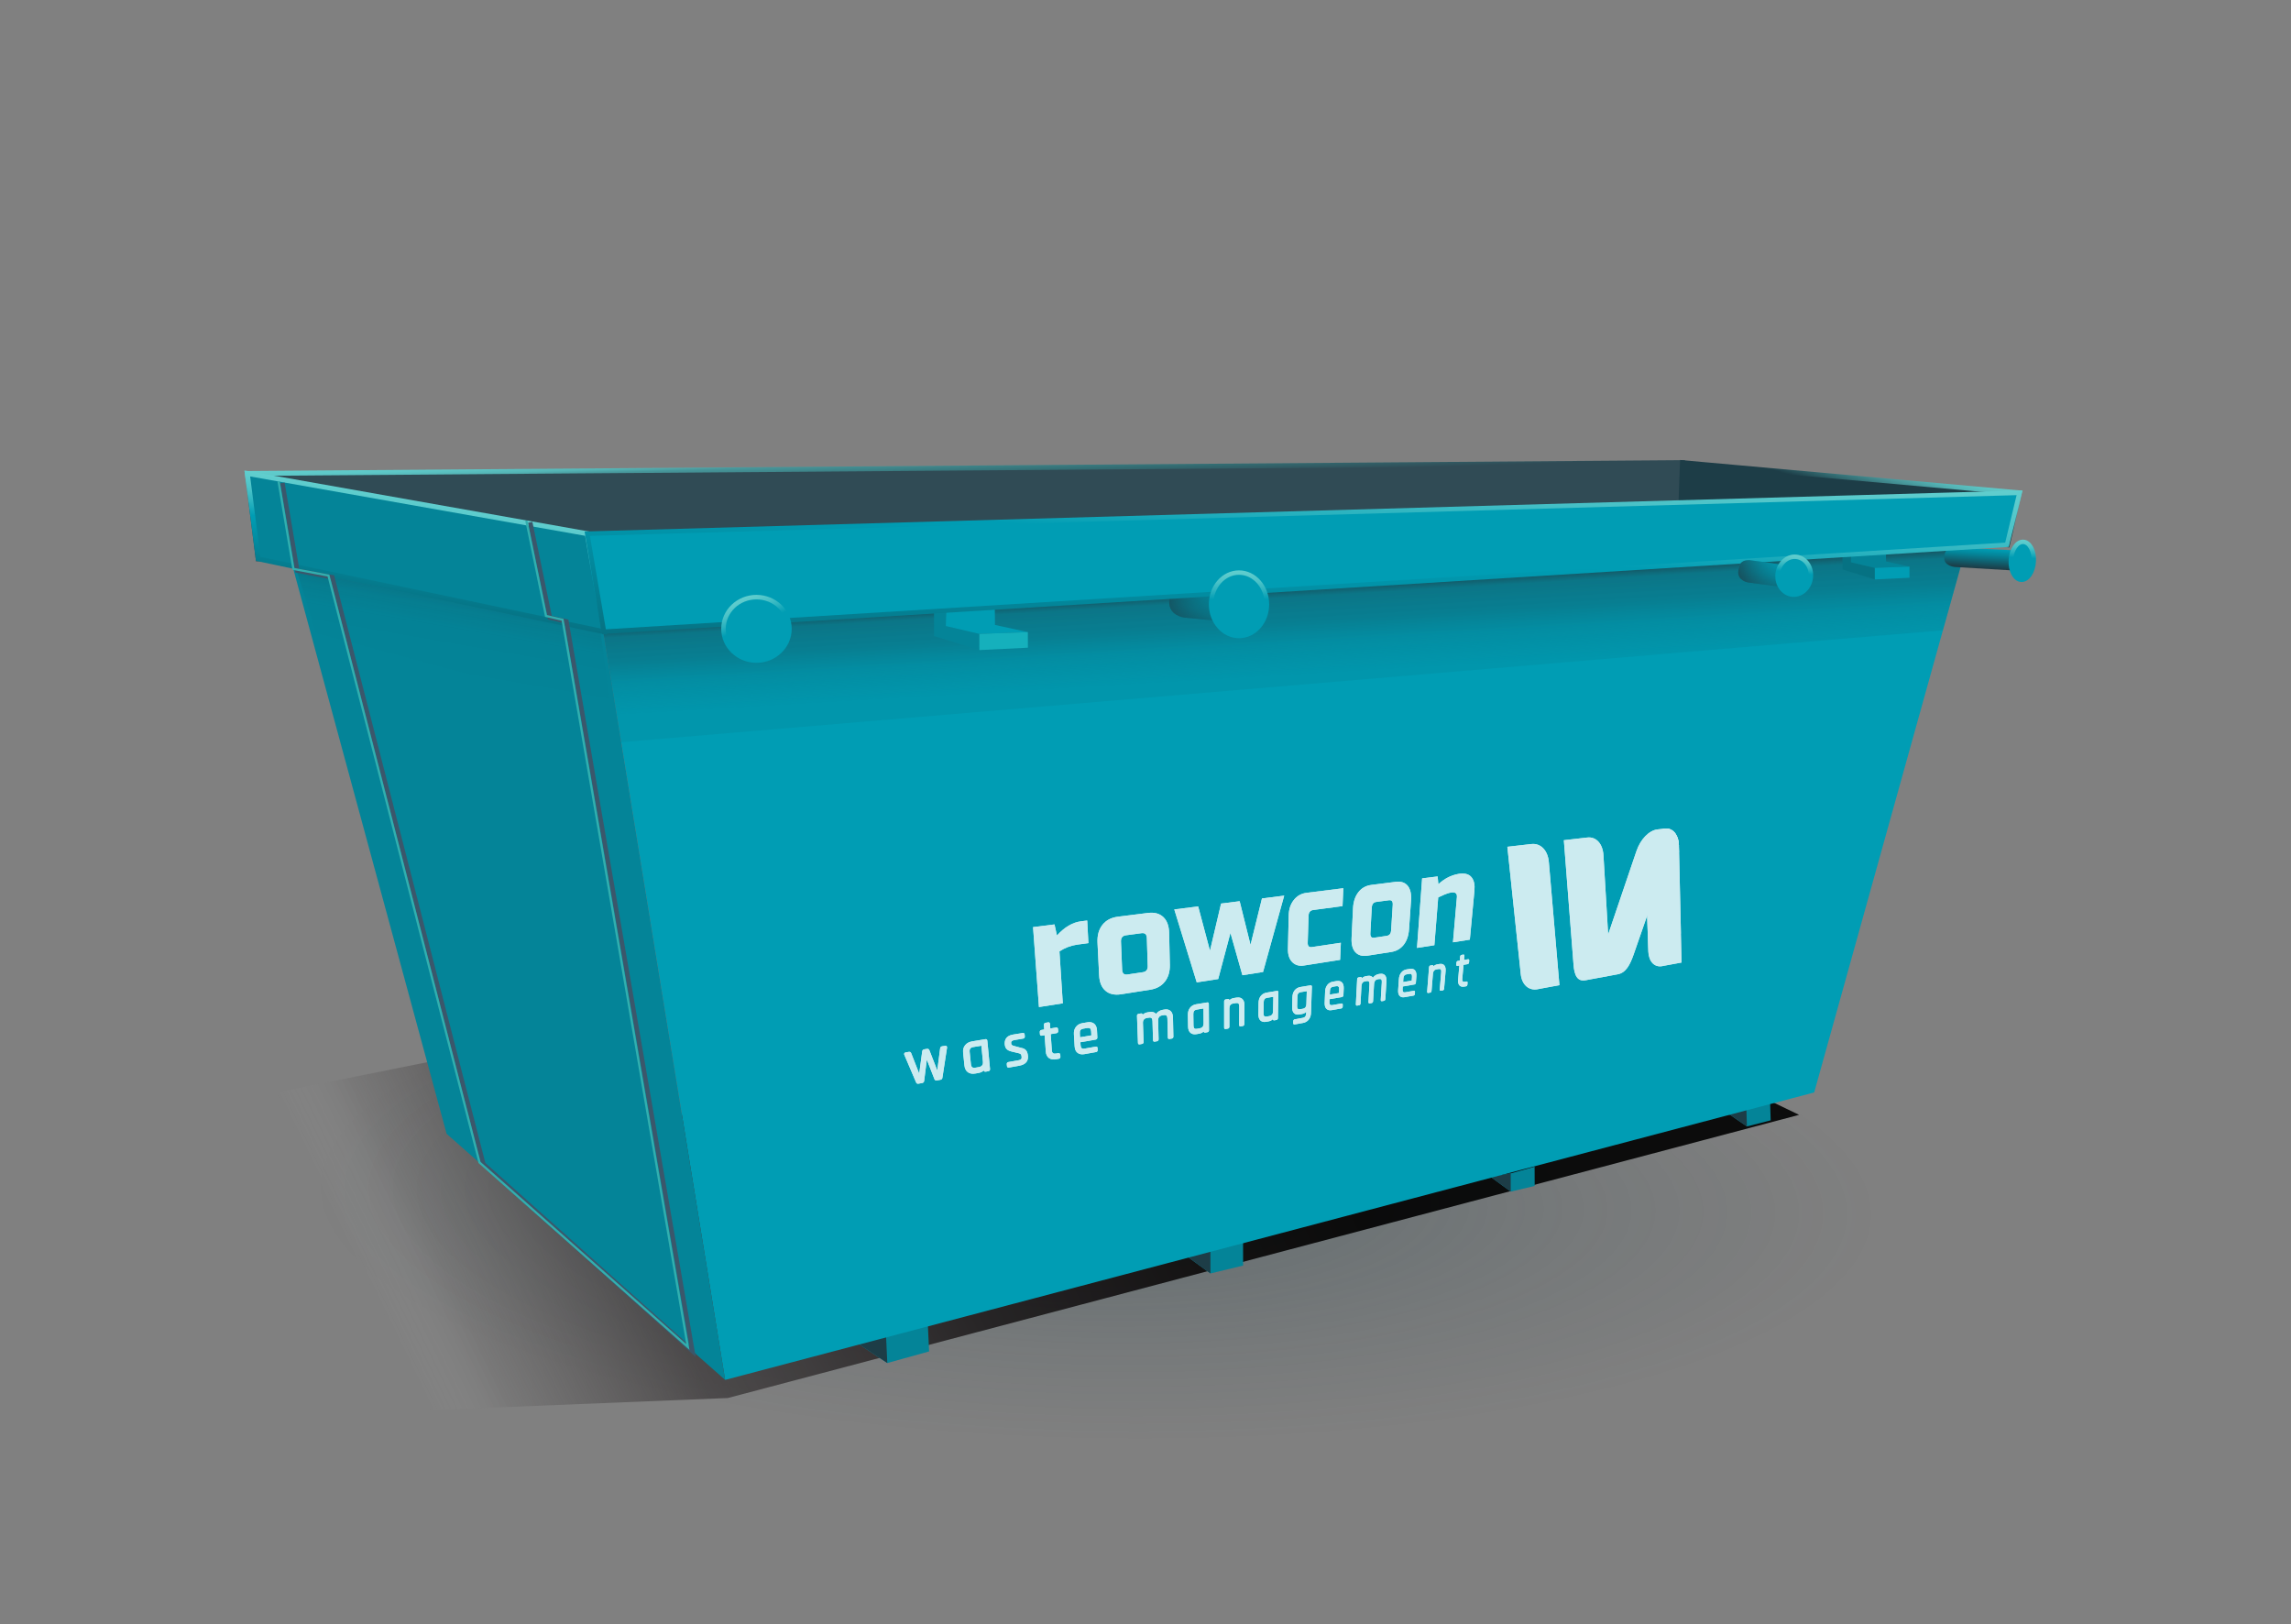 <?xml version="1.0" encoding="UTF-8"?>
<svg id="Layer_1" xmlns="http://www.w3.org/2000/svg" xmlns:xlink="http://www.w3.org/1999/xlink" version="1.1" viewBox="0 0 1031.81 731.34">
  <rect x="0" y="0" width="1031.81" height="731.34" fill="#808080" stroke="none"/>
  <!-- Generator: Adobe Illustrator 29.4.0, SVG Export Plug-In . SVG Version: 2.1.0 Build 152)  -->
  <defs>
    <style>
      .st0, .st1, .st2 {
        fill: none;
      }

      .st3 {
        fill: url(#linear-gradient2);
      }

      .st4 {
        fill: url(#linear-gradient3);
      }

      .st5 {
        fill: url(#linear-gradient6);
      }

      .st6 {
        fill: url(#linear-gradient8);
      }

      .st7 {
        fill: url(#linear-gradient11);
      }

      .st8 {
        fill: url(#linear-gradient10);
      }

      .st9 {
        stroke: url(#linear-gradient5);
        stroke-width: 2.17px;
      }

      .st9, .st1, .st2, .st10, .st11, .st12, .st13 {
        stroke-miterlimit: 10;
      }

      .st9, .st14 {
        fill: #1d3d47;
      }

      .st15 {
        fill: url(#radial-gradient);
      }

      .st16 {
        fill: url(#linear-gradient);
      }

      .st17 {
        fill: #15b0bc;
      }

      .st18, .st12, .st13, .st19, .st20, .st21 {
        fill: #009db4;
      }

      .st1 {
        stroke: #3b576b;
        stroke-width: 2px;
      }

      .st2 {
        stroke: #31afaf;
      }

      .st22, .st23, .st24 {
        fill: #fff;
      }

      .st10 {
        fill: #304b55;
        stroke: url(#linear-gradient1);
      }

      .st10, .st11 {
        stroke-width: 2.21px;
      }

      .st11 {
        stroke: url(#linear-gradient4);
      }

      .st11, .st25 {
        fill: #048498;
      }

      .st26 {
        opacity: .8;
      }

      .st27 {
        fill: #067283;
      }

      .st12 {
        stroke: url(#linear-gradient9);
      }

      .st12, .st13 {
        stroke-width: 2.04px;
      }

      .st13 {
        stroke: url(#linear-gradient14);
      }

      .st19 {
        stroke: url(#linear-gradient15);
        stroke-miterlimit: 10;
        stroke-width: 2px;
      }

      .st20 {
        stroke: url(#linear-gradient13);
        stroke-miterlimit: 10;
        stroke-width: 2px;
      }

      .st21 {
        stroke: url(#linear-gradient12);
        stroke-miterlimit: 10;
        stroke-width: 2px;
      }

      .st28 {
        fill: url(#linear-gradient7);
        opacity: .6;
      }

      .st28, .st23, .st24 {
        isolation: isolate;
      }

      .st23 {
        opacity: .3;
      }

      .st24 {
        opacity: .2;
      }
    </style>
    <radialGradient id="radial-gradient" cx="604.63" cy="1841.33" fx="604.63" fy="1841.33" r="475.76" gradientTransform="translate(976.36 25.84) rotate(90) scale(.85 .26)" gradientUnits="userSpaceOnUse">
      <stop offset="0" stop-color="#1d3d47" stop-opacity=".3"/>
      <stop offset=".53" stop-color="#1d3d47" stop-opacity=".1"/>
      <stop offset=".87" stop-color="#1d3d47" stop-opacity="0"/>
    </radialGradient>
    <linearGradient id="linear-gradient" x1="190.7" y1="1273.46" x2="566.23" y2="1092.41" gradientTransform="translate(-4 -644.6) rotate(-.15)" gradientUnits="userSpaceOnUse">
      <stop offset="0" stop-color="#fff" stop-opacity="0"/>
      <stop offset=".08" stop-color="#363233" stop-opacity=".1"/>
      <stop offset=".28" stop-color="#2e2a2b" stop-opacity=".62"/>
      <stop offset=".55" stop-color="#242021" stop-opacity=".9"/>
      <stop offset=".59" stop-color="#1e1b1c" stop-opacity=".9"/>
      <stop offset=".84" stop-color="#080707" stop-opacity=".9"/>
      <stop offset="1" stop-color="#000" stop-opacity=".9"/>
    </linearGradient>
    <linearGradient id="linear-gradient1" x1="437.25" y1="887.98" x2="436" y2="847.17" gradientTransform="translate(-4 -644.6) rotate(-.15)" gradientUnits="userSpaceOnUse">
      <stop offset=".21" stop-color="#304b55"/>
      <stop offset=".61" stop-color="#304b55"/>
      <stop offset=".72" stop-color="#336d73"/>
      <stop offset=".85" stop-color="#47969a"/>
      <stop offset=".89" stop-color="#55b5b6"/>
      <stop offset=".94" stop-color="#5dc7c7"/>
      <stop offset="1" stop-color="#61cece"/>
    </linearGradient>
    <linearGradient id="linear-gradient2" x1="584.91" y1="962.44" x2="579.56" y2="867.92" gradientTransform="translate(-4 -644.6) rotate(-.15)" gradientUnits="userSpaceOnUse">
      <stop offset=".13" stop-color="#048498" stop-opacity=".3"/>
      <stop offset=".28" stop-color="#067e91" stop-opacity=".51"/>
      <stop offset=".38" stop-color="#0d6878" stop-opacity=".57"/>
      <stop offset=".5" stop-color="#135b69" stop-opacity=".6"/>
      <stop offset=".54" stop-color="#194853" stop-opacity=".85"/>
      <stop offset=".59" stop-color="#1d3d47"/>
    </linearGradient>
    <linearGradient id="linear-gradient3" x1="194.19" y1="951.76" x2="207.67" y2="875.33" gradientTransform="translate(-4 -644.6) rotate(-.15)" gradientUnits="userSpaceOnUse">
      <stop offset="0" stop-color="#048498"/>
      <stop offset=".32" stop-color="#048296"/>
      <stop offset=".44" stop-color="#067d90" stop-opacity=".98"/>
      <stop offset=".52" stop-color="#097486" stop-opacity=".96"/>
      <stop offset=".59" stop-color="#0d6878" stop-opacity=".92"/>
      <stop offset=".64" stop-color="#135765" stop-opacity=".88"/>
      <stop offset=".69" stop-color="#1a434e" stop-opacity=".82"/>
      <stop offset=".71" stop-color="#1d3d47" stop-opacity=".8"/>
      <stop offset="1" stop-color="#1d3d47"/>
    </linearGradient>
    <linearGradient id="linear-gradient4" x1="189.49" y1="916.16" x2="197.3" y2="871.82" gradientTransform="translate(-4 -644.6) rotate(-.15)" gradientUnits="userSpaceOnUse">
      <stop offset="0" stop-color="#067283"/>
      <stop offset=".56" stop-color="#009db4"/>
      <stop offset=".57" stop-color="#009db4"/>
      <stop offset=".7" stop-color="#29b2bf"/>
      <stop offset=".82" stop-color="#48c1c7"/>
      <stop offset=".93" stop-color="#5acacc"/>
      <stop offset="1" stop-color="#61cece"/>
    </linearGradient>
    <linearGradient id="linear-gradient5" x1="827.6" y1="892.02" x2="839.32" y2="848.31" gradientTransform="translate(-4 -644.6) rotate(-.15)" gradientUnits="userSpaceOnUse">
      <stop offset="0" stop-color="#1d3d47"/>
      <stop offset=".56" stop-color="#1d3d47"/>
      <stop offset=".67" stop-color="#336d73"/>
      <stop offset=".77" stop-color="#47969a"/>
      <stop offset=".86" stop-color="#55b5b6"/>
      <stop offset=".94" stop-color="#5dc7c7"/>
      <stop offset="1" stop-color="#61cece"/>
    </linearGradient>
    <linearGradient id="linear-gradient6" x1="535.27" y1="931.93" x2="547.44" y2="906.8" gradientTransform="translate(-4 -644.6) rotate(-.15)" gradientUnits="userSpaceOnUse">
      <stop offset="0" stop-color="#1d3d47"/>
      <stop offset=".2" stop-color="#145664"/>
      <stop offset=".44" stop-color="#0b6f80"/>
      <stop offset=".66" stop-color="#057e91"/>
      <stop offset=".81" stop-color="#048498"/>
    </linearGradient>
    <linearGradient id="linear-gradient7" x1="526.17" y1="902.5" x2="554.22" y2="926.03" gradientTransform="translate(-4 -644.6) rotate(-.15)" gradientUnits="userSpaceOnUse">
      <stop offset=".23" stop-color="#1d3d47"/>
      <stop offset=".37" stop-color="#16505c" stop-opacity=".73"/>
      <stop offset=".62" stop-color="#0c6c7d" stop-opacity=".33"/>
      <stop offset=".84" stop-color="#067d90" stop-opacity=".09"/>
      <stop offset="1" stop-color="#048498" stop-opacity="0"/>
    </linearGradient>
    <linearGradient id="linear-gradient8" x1="900.47" y1="947.57" x2="900.91" y2="938.12" gradientTransform="translate(9.99 -709.07) rotate(1.11)" gradientUnits="userSpaceOnUse">
      <stop offset="0" stop-color="#1d3d47"/>
      <stop offset=".1" stop-color="#184854"/>
      <stop offset=".64" stop-color="#048498"/>
      <stop offset=".92" stop-color="#009db4"/>
    </linearGradient>
    <linearGradient id="linear-gradient9" x1="582.98" y1="953.98" x2="591.18" y2="843.92" gradientTransform="translate(-4 -644.6) rotate(-.15)" gradientUnits="userSpaceOnUse">
      <stop offset="0" stop-color="#067283"/>
      <stop offset=".56" stop-color="#009db4"/>
      <stop offset=".57" stop-color="#009db4"/>
      <stop offset=".7" stop-color="#29b2bf"/>
      <stop offset=".82" stop-color="#48c1c7"/>
      <stop offset=".93" stop-color="#5acacc"/>
      <stop offset="1" stop-color="#61cece"/>
    </linearGradient>
    <linearGradient id="linear-gradient10" x1="795.58" y1="916.78" x2="799.55" y2="899.32" gradientTransform="translate(-4 -644.6) rotate(-.15)" gradientUnits="userSpaceOnUse">
      <stop offset="0" stop-color="#1d3d47"/>
      <stop offset=".64" stop-color="#048498"/>
      <stop offset="1" stop-color="#009db4"/>
    </linearGradient>
    <linearGradient id="linear-gradient11" x1="771.36" y1="910.42" x2="811.22" y2="903.39" gradientTransform="translate(-4 -644.6) rotate(-.15)" gradientUnits="userSpaceOnUse">
      <stop offset=".23" stop-color="#1d3d47"/>
      <stop offset=".97" stop-color="#019ab1" stop-opacity="0"/>
      <stop offset="1" stop-color="#009db4"/>
    </linearGradient>
    <linearGradient id="linear-gradient12" x1="694.96" y1="1131.66" x2="694.96" y2="1112.57" gradientTransform="translate(1930.2 -651.13) rotate(90) scale(1.31 1)" gradientUnits="userSpaceOnUse">
      <stop offset="0" stop-color="#009db4"/>
      <stop offset=".56" stop-color="#009db4"/>
      <stop offset=".57" stop-color="#009db4"/>
      <stop offset=".7" stop-color="#29b2bf"/>
      <stop offset=".82" stop-color="#48c1c7"/>
      <stop offset=".93" stop-color="#5acacc"/>
      <stop offset="1" stop-color="#61cece"/>
    </linearGradient>
    <linearGradient id="linear-gradient13" x1="932.4" y1="1026.69" x2="932.4" y2="1007.6" gradientTransform="translate(1927.93 -679.85) rotate(90)" gradientUnits="userSpaceOnUse">
      <stop offset="0" stop-color="#009db4"/>
      <stop offset=".56" stop-color="#009db4"/>
      <stop offset=".57" stop-color="#009db4"/>
      <stop offset=".7" stop-color="#29b2bf"/>
      <stop offset=".82" stop-color="#48c1c7"/>
      <stop offset=".93" stop-color="#5acacc"/>
      <stop offset="1" stop-color="#61cece"/>
    </linearGradient>
    <linearGradient id="linear-gradient14" x1="35.89" y1="943.2" x2="25.24" y2="913.92" gradientTransform="translate(310.71 -645.42) rotate(-.15) scale(.9 1)" gradientUnits="userSpaceOnUse">
      <stop offset="0" stop-color="#009db4"/>
      <stop offset=".56" stop-color="#009db4"/>
      <stop offset=".57" stop-color="#009db4"/>
      <stop offset=".7" stop-color="#29b2bf"/>
      <stop offset=".82" stop-color="#48c1c7"/>
      <stop offset=".93" stop-color="#5acacc"/>
      <stop offset="1" stop-color="#61cece"/>
    </linearGradient>
    <linearGradient id="linear-gradient15" x1="559.62" y1="933.48" x2="559.62" y2="902.92" gradientTransform="translate(-1.6 -646.06)" gradientUnits="userSpaceOnUse">
      <stop offset="0" stop-color="#009db4"/>
      <stop offset=".56" stop-color="#009db4"/>
      <stop offset=".57" stop-color="#009db4"/>
      <stop offset=".7" stop-color="#29b2bf"/>
      <stop offset=".82" stop-color="#48c1c7"/>
      <stop offset=".93" stop-color="#5acacc"/>
      <stop offset="1" stop-color="#61cece"/>
    </linearGradient>
  </defs>
  <g id="shadow">
    <ellipse class="st15" cx="496.12" cy="542.34" rx="173.97" ry="421.32" transform="translate(-55.73 1027.86) rotate(-88.89)"/>
  </g>
  <g id="skipbin-3cm">
    <g id="Layer_3">
      <g>
        <polygon class="st16" points="651.34 425.41 215.83 522.29 205.4 475.74 101.56 496.58 115.47 638.23 327.8 629.58 810.26 502.06 651.34 425.41"/>
        <g>
          <polygon class="st25" points="398.95 599.37 383.22 602.93 399.62 613.82 418.45 608.6 417.72 593.19 398.95 599.37"/>
          <polyline class="st14" points="383.22 602.93 398.95 599.37 399.62 613.82 383.22 602.93"/>
        </g>
        <g>
          <polygon class="st25" points="545.14 562.3 532.86 564.53 545.16 573.48 559.87 569.94 559.84 558.18 545.14 562.3"/>
          <polyline class="st14" points="532.86 564.53 545.14 562.3 545.16 573.48 532.86 564.53"/>
        </g>
        <g>
          <polygon class="st25" points="680.38 528.42 671.41 530.05 680.4 536.62 691.18 534.08 691.15 525.4 680.38 528.42"/>
          <polyline class="st14" points="671.41 530.05 680.38 528.42 680.4 536.62 671.41 530.05"/>
        </g>
        <g>
          <polygon class="st25" points="786.53 499.11 777.6 500.98 786.77 507.28 797.47 504.53 797.2 495.78 786.53 499.11"/>
          <polyline class="st14" points="777.6 500.98 786.53 499.11 786.77 507.28 777.6 500.98"/>
        </g>
        <polygon class="st10" points="757.71 208.33 111.38 213.22 116.27 251.66 757.06 227.71 757.71 208.33"/>
        <polygon class="st18" points="892.29 221.9 817.07 491.97 326.58 621.42 264.48 240.34 892.29 221.9"/>
        <polygon class="st3" points="892.29 221.9 875.05 283.84 277.67 334.41 264.48 240.34 892.29 221.9"/>
        <polygon class="st27" points="829.76 236.59 829.81 256.45 844.38 260.94 844.37 255.73 833.58 253.21 833.92 237.34 829.76 236.59"/>
        <polygon class="st25" points="849.23 236.54 833.92 236.58 833.58 253.21 844.37 255.73 859.98 255.16 849.41 252.84 849.23 236.54"/>
        <polygon class="st18" points="859.99 260.18 844.38 260.94 844.37 255.73 859.98 255.16 859.99 260.18"/>
        <g>
          <polygon class="st25" points="420.62 258.67 420.69 286.46 441.08 292.76 441.07 285.47 425.97 281.95 426.44 259.72 420.62 258.67"/>
          <polygon class="st18" points="447.86 258.6 426.44 258.66 425.97 281.95 441.07 285.47 462.92 284.66 448.12 281.43 447.86 258.6"/>
          <polygon class="st17" points="462.94 291.68 441.08 292.76 441.07 285.47 462.92 284.66 462.94 291.68"/>
        </g>
        <polygon class="st25" points="264.48 240.34 326.58 621.42 201.14 510.59 122.42 220.6 264.48 240.34"/>
        <polygon class="st4" points="264.48 240.34 275.39 321.01 142.31 285.06 122.42 220.6 264.48 240.34"/>
        <polygon class="st11" points="111.38 213.22 264.48 240.34 272.01 284.48 116.27 251.66 111.38 213.22"/>
        <polygon class="st9" points="757.71 208.33 909.53 221.93 904.13 245.33 757.06 225.75 757.71 208.33"/>
        <g>
          <path class="st5" d="M526.61,270.9c.27-6.47,3.08-7.46,7.16-7.71,6.64.29,20.04,1.72,20.04,1.72l-1.68,15.1-18.68-1.89s-7.13-.77-6.84-7.24h0v.02Z"/>
          <path class="st28" d="M526.61,270.9c.27-6.47,3.08-7.46,7.16-7.71,6.64.29,20.04,1.72,20.04,1.72l-1.68,15.1-18.68-1.89s-7.13-.77-6.84-7.24h0v.02Z"/>
        </g>
        <path class="st6" d="M875.61,251.2c.08-3.79,1.99-4.4,4.8-4.6,4.6.09,28.7,1.31,28.7,1.31l-1.09,9.07-27.54-1.64s-4.94-.36-4.87-4.16h.01Z"/>
        <polygon class="st12" points="909.53 221.93 264.48 240.34 272.01 284.48 903.91 245.33 909.53 221.93"/>
        <g>
          <path class="st8" d="M782.87,257.15c.44-4.32,2.35-4.88,5.09-4.89,4.43.45,20.83,3.06,20.83,3.06l.4,9.89-22-2.94s-4.75-.78-4.31-5.11h-.01Z"/>
          <path class="st7" d="M782.87,257.15c.44-4.32,2.35-4.88,5.09-4.89,4.43.45,20.83,3.06,20.83,3.06l.4,9.89-22-2.94s-4.75-.78-4.31-5.11h-.01Z"/>
          <ellipse class="st21" cx="808.08" cy="259.27" rx="8.55" ry="7.51" transform="translate(463.46 1034.8) rotate(-83.83)"/>
        </g>
        <ellipse class="st20" cx="910.79" cy="252.56" rx="8.55" ry="5.17" transform="translate(608.41 1148.04) rotate(-86.84)"/>
        <ellipse class="st13" cx="340.69" cy="283.19" rx="14.85" ry="14.28"/>
        <ellipse class="st19" cx="558.02" cy="272.14" rx="12.58" ry="14.28" transform="translate(-.71 1.46) rotate(-.15)"/>
      </g>
      <rect class="st0" x="103.15" y="-206.26" width="825" height="1020.8" transform="translate(201.57 813.8) rotate(-88.89)"/>
    </g>
    <g id="logo">
      <g id="rowcon_waste_management" class="st26">
        <g>
          <path class="st22" d="M425.68,470.97l-1.43.23c-.46.08-.78.42-.83.89l-1.29,9.97-3.58-9.17c-.19-.43-.57-.63-1.05-.55l-1.31.22c-.47.08-.78.42-.84.88l-1.36,10.06-3.61-9.22c-.16-.45-.55-.67-1.02-.59l-1.46.24c-.34.05-.51.23-.59.36-.09.14-.18.37-.03.73l5.32,12.45c.15.43.55.65,1.03.56l1.73-.31c.48-.09.8-.43.85-.89l1.21-9.61,3.44,8.78c.15.43.53.65.99.57l1.73-.31c.47-.09.79-.42.85-.87l2.1-13.61c.04-.35-.09-.55-.2-.65s-.31-.21-.64-.15h-.02Z"/>
          <path class="st22" d="M443.77,467.98l-5.93.99c-1.38.23-2.45.81-3.19,1.73s-1.03,2.09-.88,3.46l.6,5.72c.14,1.35.67,2.35,1.55,2.99.88.63,2.02.82,3.39.57l1.4-.25c1.02-.18,1.8-.56,2.34-1.13.09.42.43.64.89.56l1.2-.22c.5-.09.79-.46.75-.96l-1.22-12.79c-.04-.5-.41-.77-.91-.69v.02h.01ZM442.68,478.22c.07.66-.05,1.18-.37,1.57s-.8.66-1.5.77l-1.54.26c-1.24.22-1.87-.25-1.99-1.55l-.57-5.55c-.14-1.31.36-1.98,1.63-2.19l3.64-.62.71,7.28h0v.02Z"/>
          <path class="st22" d="M460.03,471.93l-3.26-.87c-1.28-.26-1.32-.87-1.34-1.07l-.03-.45c0-.13,0-.35.27-.65.22-.24.62-.41,1.14-.5l3.99-.67c.5-.08.78-.45.75-.92l-.07-.92c-.03-.5-.39-.77-.88-.68l-4.35.71c-3.34.55-3.87,2.7-3.73,4.4.08.92.37,1.66.88,2.16.48.5,1.25.85,2.24,1.08l3.25.78c.75.15,1.13.58,1.19,1.32l.04.5c.02.32.09,1.08-1.52,1.35l-4.42.78c-.5.09-.79.45-.75.92l.08.91c.04.48.4.75.88.66l4.69-.84c3.44-.62,4.01-2.67,3.89-4.29-.09-1.08-.34-1.92-.75-2.5-.43-.6-1.17-1.01-2.18-1.22h-.03Z"/>
          <path class="st22" d="M476.65,474.27l-.99.18c-1.25.22-1.87-.22-1.94-1.44l-.51-7.3,2.59-.43c.5-.08.79-.45.77-.91l-.07-.97c-.03-.48-.37-.76-.87-.67l-2.6.43-.14-2.07c-.03-.5-.36-.77-.82-.68l-1.17.19c-.48.08-.78.45-.75.95l.14,2.07-1.25.21c-.48.08-.78.45-.75.95l.07.98c.03.47.37.74.86.65l1.25-.21.54,7.39c.1,1.31.57,2.28,1.41,2.89.83.59,1.9.78,3.18.56l1.22-.22c.48-.09.78-.45.76-.9l-.05-.95c-.03-.48-.37-.74-.86-.65h0v-.02h-.02Z"/>
          <path class="st22" d="M489.69,460.39l-2.12.35c-1.26.21-2.27.76-2.97,1.65s-1.02,2-.94,3.33l.33,5.53c.09,1.31.52,2.29,1.31,2.89.78.6,1.81.8,3.07.58l5.26-.94c.46-.08.75-.43.73-.89l-.04-.91c-.02-.47-.34-.74-.8-.64l-5.07.89c-1.15.21-1.72-.25-1.78-1.51l-.09-1.36,6.9-1.19c.46-.08.75-.45.73-.95l-.16-3.26c-.07-1.31-.5-2.31-1.25-2.94-.77-.63-1.8-.85-3.07-.64v-.02h-.01ZM486.29,467.59l-.02-.43h0l.02.43ZM491.51,466.26l-5.08.87-.11-1.81c-.08-1.24.42-1.88,1.6-2.08l1.72-.29c1.17-.2,1.72.26,1.78,1.51l.1,1.81h0Z"/>
          <path class="st22" d="M524.39,454.64l-.83.14c-.66.11-1.3.39-1.88.81-.41.29-.74.64-1,1.03-.67-.79-1.66-1.09-2.96-.87l-.88.14c-.94.15-1.68.52-2.22,1.09-.03-.43-.33-.67-.76-.59l-1.08.18c-.45.08-.74.43-.71.91l.44,12.2c.01.46.32.73.76.64l1.07-.19c.44-.08.73-.43.7-.9l-.29-8.56c-.02-.64.12-1.13.42-1.5s.74-.62,1.35-.73l.88-.14c1.11-.19,1.63.29,1.65,1.51l.25,8.66c.01.46.31.71.75.63l1.06-.19c.44-.08.71-.43.7-.89l-.22-8.45c-.02-.64.12-1.14.43-1.54s.74-.65,1.34-.75l.78-.13c1.09-.19,1.61.29,1.63,1.51l.2,8.61c.01.46.3.71.74.63l1.05-.19c.43-.08.7-.43.7-.89l-.19-8.67c-.03-1.29-.39-2.25-1.07-2.87-.68-.63-1.64-.85-2.8-.65h-.01Z"/>
          <path class="st22" d="M543.72,451.43l-4.98.82c-1.15.19-2.09.71-2.76,1.56-.67.85-1,1.92-.99,3.19l.09,5.32c.02,1.26.37,2.21,1.07,2.8.68.59,1.62.79,2.76.59l1.18-.21c.86-.14,1.54-.5,2.02-1.01.03.4.31.6.69.53l1.01-.18c.42-.08.69-.42.69-.87l-.08-11.9c0-.46-.29-.73-.7-.65h0ZM542.07,460.93c0,.62-.13,1.09-.43,1.45-.3.36-.71.6-1.29.7l-1.3.23c-1.05.19-1.53-.27-1.53-1.47l-.07-5.16c-.02-1.21.45-1.84,1.51-2.01l3.06-.52.05,6.76h-.01Z"/>
          <path class="st22" d="M556.94,449.25l-1.24.21c-.85.14-1.52.47-2,1-.03-.4-.3-.62-.68-.55l-1.01.16c-.42.07-.69.42-.69.88v11.84c0,.45.29.69.69.62l.99-.18c.41-.07.68-.42.68-.87v-8.3c0-.62.15-1.09.44-1.45.29-.37.7-.59,1.28-.69l1.24-.21c1.03-.18,1.5.29,1.48,1.49l-.04,8.4c0,.45.26.69.67.62l.98-.18c.41-.07.67-.41.68-.86l.07-8.46c.01-1.25-.3-2.2-.92-2.8-.63-.62-1.51-.84-2.62-.66h.01Z"/>
          <path class="st22" d="M575.14,446.23l-4.69.78c-1.09.18-1.98.69-2.63,1.51-.65.83-.99,1.87-1,3.11l-.07,5.19c-.02,1.23.3,2.16.92,2.75.63.58,1.5.79,2.57.59l1.11-.2c.8-.15,1.45-.47,1.92-.98.02.39.26.58.64.52l.96-.16c.4-.07.66-.41.67-.85l.22-11.62c.02-.45-.23-.7-.63-.64h-.01ZM573.35,455.48c-.01.6-.15,1.07-.44,1.42s-.68.58-1.23.68l-1.22.22c-.98.16-1.43-.27-1.4-1.44l.08-5.04c.02-1.19.47-1.78,1.46-1.95l2.88-.48-.13,6.61h0v-.02Z"/>
          <path class="st22" d="M590.2,443.73l-4.55.76c-1.06.18-1.92.68-2.57,1.49-.64.81-.98,1.84-1.01,3.07l-.12,4.49c-.02,1.22.24,2.12.81,2.72.58.58,1.41.78,2.44.6l1.17-.21c.78-.14,1.41-.46,1.88-.97v.81c-.05,1.13-.51,1.7-1.47,1.88l-3.65.66c-.4.07-.67.41-.68.85l-.02.87c0,.44.24.67.64.6l3.83-.69c1.03-.19,1.89-.69,2.53-1.5.63-.8.97-1.8,1.01-2.99l.4-11.81c0-.45-.23-.69-.62-.63h0ZM588.36,452.23c-.01.59-.17,1.06-.44,1.4s-.67.57-1.2.66l-1.17.21c-.97.16-1.4-.26-1.36-1.42l.12-4.33c.02-1.17.48-1.76,1.46-1.93l2.78-.46-.19,5.89h-.01Z"/>
          <path class="st22" d="M602.07,441.78l-1.73.29c-1.03.16-1.88.66-2.52,1.46s-.98,1.81-1.02,3.04l-.2,5.07c-.04,1.2.22,2.1.79,2.67s1.39.77,2.4.59l4.28-.76c.37-.07.64-.39.65-.8l.03-.84c.02-.44-.21-.67-.58-.6l-4.12.73c-.95.16-1.35-.26-1.31-1.41l.04-1.25,5.61-.97c.37-.07.64-.41.66-.86l.13-2.99c.05-1.21-.2-2.11-.76-2.71s-1.38-.8-2.4-.64h.02l.02-.02ZM598.75,448.32v-.4h0v.4ZM603.02,447.2l-4.12.7.07-1.67c.04-1.14.5-1.72,1.44-1.87l1.39-.24c.95-.15,1.35.27,1.31,1.41l-.08,1.66h0Z"/>
          <path class="st22" d="M621.52,438.55l-.68.12c-.55.09-1.09.33-1.61.71-.34.25-.65.58-.89.94-.5-.75-1.28-1.02-2.35-.85l-.74.12c-.78.13-1.42.46-1.9.98,0-.41-.22-.62-.57-.56l-.9.14c-.37.05-.64.39-.65.82l-.58,11.29c-.02.43.21.66.57.6l.89-.15c.36-.07.63-.39.64-.81l.42-7.92c.03-.58.19-1.05.45-1.39.28-.35.65-.56,1.17-.64l.74-.13c.92-.15,1.31.29,1.24,1.42l-.45,8.02c-.02.43.2.66.56.6l.88-.15c.36-.07.62-.39.64-.81l.45-7.81c.03-.59.19-1.06.47-1.42s.66-.58,1.15-.67l.65-.11c.91-.15,1.3.29,1.22,1.42l-.48,7.97c-.03.43.19.66.55.59l.87-.15c.36-.05.62-.39.64-.81l.51-8.03c.08-1.19-.14-2.08-.65-2.67-.52-.59-1.28-.8-2.25-.65h.01Z"/>
          <path class="st22" d="M635.08,436.31l-1.61.26c-.97.15-1.77.63-2.39,1.41-.62.77-.97,1.76-1.05,2.95l-.34,4.93c-.08,1.17.14,2.05.66,2.62.52.56,1.27.76,2.22.59l4.02-.71c.35-.05.6-.36.63-.78l.05-.81c.03-.43-.18-.65-.53-.59l-3.87.68c-.88.15-1.25-.26-1.18-1.39l.09-1.22,5.27-.91c.35-.05.6-.39.63-.82l.22-2.91c.09-1.18-.12-2.06-.63-2.64s-1.25-.79-2.21-.64h0v-.02.02ZM631.78,442.66l.03-.39h0l-.03.39ZM635.81,441.59l-3.87.66.11-1.63c.08-1.11.52-1.67,1.4-1.83l1.3-.22c.88-.14,1.25.27,1.18,1.39l-.12,1.62h.01Z"/>
          <path class="st22" d="M648.39,434.1l-1.05.18c-.7.12-1.29.42-1.73.89,0-.37-.2-.57-.52-.52l-.85.14c-.35.05-.6.37-.63.8l-.86,10.99c-.03.42.18.65.52.59l.84-.15c.34-.05.59-.37.62-.79l.63-7.71c.04-.57.2-1.01.46-1.34.26-.34.63-.54,1.1-.62l1.05-.18c.86-.14,1.22.29,1.12,1.4l-.66,7.8c-.03.42.17.65.51.59l.83-.15c.34-.05.59-.37.62-.79l.67-7.85c.1-1.17-.09-2.04-.55-2.62-.47-.58-1.19-.79-2.11-.65h0Z"/>
          <path class="st22" d="M660.42,441.99l-.7.12c-.89.15-1.25-.24-1.15-1.3l.58-6.31,1.83-.31c.34-.05.6-.36.64-.77l.08-.84c.04-.42-.17-.65-.51-.6l-1.83.31.17-1.78c.04-.43-.15-.66-.47-.62l-.83.14c-.34.05-.59.36-.62.79l-.17,1.79-.88.14c-.34.05-.59.36-.62.79l-.07.85c-.04.41.17.64.51.58l.88-.14-.57,6.39c-.1,1.13.1,1.98.6,2.53.5.54,1.2.73,2.1.57l.86-.14c.34-.05.59-.36.63-.76l.08-.83c.04-.42-.17-.64-.51-.58h0l-.03-.02h0Z"/>
          <path class="st22" d="M490.19,424.73l-.54-10.18-2.75.34c-3.86.48-7.5,2.65-10.88,6.4l-1.09-4.99-9.67,1.21,2.66,36,10.74-1.68-1.51-23.4c2.43-1.6,5.15-2.61,7.89-3.02l5.15-.69h0Z"/>
          <path class="st22" d="M524.65,442.05c1.54-1.97,2.29-4.52,2.22-7.57l-.32-14.32c-.07-3.18-.94-5.57-2.61-7.16s-4-2.23-6.9-1.87l-13.59,1.7c-3.03.39-5.34,1.61-6.96,3.69-1.63,2.07-2.35,4.77-2.2,8l.73,14.69c.15,3.17,1.11,5.48,2.88,6.99,1.74,1.5,4.11,2.01,6.99,1.56l13.17-2.07c2.85-.44,5.02-1.65,6.57-3.63h.02ZM516.91,435.02c.04,1.63-.66,2.57-2.2,2.8l-6.92,1.03c-1.52.22-2.34-.45-2.41-2.13l-.52-12.67c-.07-1.68.66-2.65,2.24-2.86l7.03-.95c1.52-.2,2.33.51,2.39,2.22l.39,12.56h0Z"/>
          <polygon class="st22" points="563.2 425.5 558.31 405.85 549.94 406.91 544.94 428.14 539.63 408.2 528.87 409.55 538.98 442.4 548.65 440.89 554.16 420.14 559.55 439.18 568.85 437.72 578.37 403.34 568.36 404.6 563.2 425.5"/>
          <path class="st22" d="M603.55,432.28l.34-7.72-13.02,1.94c-1.34.21-1.96-.48-1.9-2.02l.37-12.02c.05-1.62.76-2.48,2.09-2.65l13.22-1.76.35-8.05-16.61,2.08c-2.33.3-4.21,1.35-5.69,3.22s-2.22,4.16-2.29,6.86l-.35,15.04c-.07,2.67.57,4.69,1.93,6.07,1.35,1.39,3.15,1.89,5.37,1.53l16.18-2.54h0v.03Z"/>
          <path class="st22" d="M634.59,418.57l.91-13.09c.2-2.91-.3-5.08-1.5-6.57-1.21-1.49-3.03-2.08-5.37-1.79l-10.99,1.39c-2.44.31-4.39,1.39-5.85,3.26s-2.28,4.31-2.42,7.25l-.65,13.39c-.14,2.89.43,5.03,1.72,6.42s3.11,1.9,5.46,1.54l10.71-1.67c2.32-.36,4.17-1.44,5.57-3.21s2.21-4.1,2.4-6.9h.01ZM626.55,418.92c-.1,1.49-.74,2.34-1.99,2.53l-5.63.84c-1.23.19-1.84-.45-1.76-1.99l.64-11.56c.09-1.54.74-2.41,2.03-2.57l5.69-.76c1.23-.16,1.83.5,1.73,2.06l-.73,11.47h.02Z"/>
          <path class="st22" d="M661.98,423.14l2.07-22.05c.24-2.56-.15-4.52-1.23-5.93-2.66-3.48-8.94-.91-10.45-.15-1.58.76-3.12,1.86-4.58,3.17l-.3-3.49-7,.88-2.31,31.31,7.83-1.22,1.73-21.53c3.71-1.78,7-3.09,8.11-1.65.24.32.36.82.32,1.34l-1.79,20.53,7.58-1.19h.02Z"/>
          <g>
            <g>
              <path class="st22" d="M757.05,420.44h0l-.77-33.92-.13-5.63c-.04-2.16-.57-3.99-1.46-5.32h0s0-.02-.02-.02h0c-.11-.16-.22-.32-.35-.47h0s-.03-.05-.05-.08h0c-.12-.14-.25-.27-.38-.42h0l-.08-.08h0c-.07-.07-.13-.11-.2-.16-.1-.08-.2-.16-.3-.24h0c-.15-.11-.31-.22-.45-.31h0l-.2-.1c-.12-.06-.23-.12-.35-.18h0s-.03-.01-.04-.02h0s-.04-.01-.07-.02c-.18-.07-.36-.13-.56-.18h0c-.18-.04-.36-.09-.54-.11h0c-.2-.02-.41-.04-.62-.04h-.14c-.21,0-.42.01-.63.03l-.4.04s-6.8,3.76-8.58,5.86l1.55,46.61.11,2.88c.18,4.51,2.74,7.17,6.26,6.52l.36-.07c.12-.02.23-.05.35-.08h0l7.96-1.46-.3-13.04h.02Z"/>
              <path class="st22" d="M702.33,443.67l-1.18-13.7h0l-3.07-35.79-.52-5.96c-.45-5.26-3.67-8.61-7.9-8.12l-10.78,1.24,3.67,34.88,2.05,19.46.32,3.05c.51,4.75,3.62,7.5,7.58,6.76l.42-.08c.13-.02.26-.07.4-.09h.01l9-1.66h0Z"/>
              <path class="st22" d="M756.15,380.89c-.04-2.16-.57-3.99-1.46-5.32-.12-.18-.23-.34-.37-.51h0s-.03-.05-.05-.08t0,0s0,0,0,0c-1.14-1.35-2.71-2.05-4.55-1.83l-3.26.37c-3.76.43-7.65,4.44-9.44,9.75l-2.06,6.04-10.69,31.51-1.77-29.88-.35-5.82c-.31-5.15-3.27-8.41-7.27-7.95l-10.56,1.21,2.65,34.09,1.48,19.04.23,2.97c.36,4.66,1.65,7.67,5.43,6.96l.4-.07c.13-.02.25-.05.38-.08h.01l12.97-2.4h.01c.12-.03.24-.05.36-.07l.38-.07c3.63-.68,5.49-4.17,7.19-9.07l1.08-3.11,6.86-19.72,5-14.4h0l.63-1.81c1.12-2.94,3.66-8.27,6.78-6.82l-.07-2.95h.04Z"/>
            </g>
            <polygon class="st23" points="741.84 412.51 747.36 396.65 742.43 429.93 741.84 412.51"/>
          </g>
          <path class="st22" d="M425.68,470.97l-1.43.23c-.46.08-.78.42-.83.89l-1.29,9.97-3.58-9.17c-.19-.43-.57-.63-1.05-.55l-1.31.22c-.47.08-.78.42-.84.88l-1.36,10.06-3.61-9.22c-.16-.45-.55-.67-1.02-.59l-1.46.24c-.34.05-.51.23-.59.36-.09.14-.18.37-.03.73l5.32,12.45c.15.43.55.65,1.03.56l1.73-.31c.48-.09.8-.43.85-.89l1.21-9.61,3.44,8.78c.15.43.53.65.99.57l1.73-.31c.47-.09.79-.42.85-.87l2.1-13.61c.04-.35-.09-.55-.2-.65s-.31-.21-.64-.15h-.02Z"/>
          <path class="st22" d="M443.77,467.98l-5.93.99c-1.38.23-2.45.81-3.19,1.73s-1.03,2.09-.88,3.46l.6,5.72c.14,1.35.67,2.35,1.55,2.99.88.63,2.02.82,3.39.57l1.4-.25c1.02-.18,1.8-.56,2.34-1.13.09.42.43.64.89.56l1.2-.22c.5-.09.79-.46.75-.96l-1.22-12.79c-.04-.5-.41-.77-.91-.69v.02h.01ZM442.68,478.22c.07.66-.05,1.18-.37,1.57s-.8.66-1.5.77l-1.54.26c-1.24.22-1.87-.25-1.99-1.55l-.57-5.55c-.14-1.31.36-1.98,1.63-2.19l3.64-.62.71,7.28h0v.02Z"/>
          <path class="st22" d="M460.03,471.93l-3.26-.87c-1.28-.26-1.32-.87-1.34-1.07l-.03-.45c0-.13,0-.35.27-.65.22-.24.62-.41,1.14-.5l3.99-.67c.5-.08.78-.45.75-.92l-.07-.92c-.03-.5-.39-.77-.88-.68l-4.35.71c-3.34.55-3.87,2.7-3.73,4.4.08.92.37,1.66.88,2.16.48.5,1.25.85,2.24,1.08l3.25.78c.75.15,1.13.58,1.19,1.32l.04.5c.02.32.09,1.08-1.52,1.35l-4.42.78c-.5.09-.79.45-.75.92l.08.91c.04.48.4.75.88.66l4.69-.84c3.44-.62,4.01-2.67,3.89-4.29-.09-1.08-.34-1.92-.75-2.5-.43-.6-1.17-1.01-2.18-1.22h-.03Z"/>
          <path class="st22" d="M476.65,474.27l-.99.18c-1.25.22-1.87-.22-1.94-1.44l-.51-7.3,2.59-.43c.5-.08.79-.45.77-.91l-.07-.97c-.03-.48-.37-.76-.87-.67l-2.6.43-.14-2.07c-.03-.5-.36-.77-.82-.68l-1.17.19c-.48.08-.78.45-.75.95l.14,2.07-1.25.21c-.48.08-.78.45-.75.95l.07.98c.03.47.37.74.86.65l1.25-.21.54,7.39c.1,1.31.57,2.28,1.41,2.89.83.59,1.9.78,3.18.56l1.22-.22c.48-.09.78-.45.76-.9l-.05-.95c-.03-.48-.37-.74-.86-.65h0v-.02h-.02Z"/>
          <path class="st22" d="M489.69,460.39l-2.12.35c-1.26.21-2.27.76-2.97,1.65s-1.02,2-.94,3.33l.33,5.53c.09,1.31.52,2.29,1.31,2.89.78.6,1.81.8,3.07.58l5.26-.94c.46-.08.75-.43.73-.89l-.04-.91c-.02-.47-.34-.74-.8-.64l-5.07.89c-1.15.21-1.72-.25-1.78-1.51l-.09-1.36,6.9-1.19c.46-.08.75-.45.73-.95l-.16-3.26c-.07-1.31-.5-2.31-1.25-2.94-.77-.63-1.8-.85-3.07-.64v-.02h-.01ZM486.29,467.59l-.02-.43h0l.02.43ZM491.51,466.26l-5.08.87-.11-1.81c-.08-1.24.42-1.88,1.6-2.08l1.72-.29c1.17-.2,1.72.26,1.78,1.51l.1,1.81h0Z"/>
          <path class="st22" d="M524.39,454.64l-.83.14c-.66.11-1.3.39-1.88.81-.41.29-.74.64-1,1.03-.67-.79-1.66-1.09-2.96-.87l-.88.14c-.94.15-1.68.52-2.22,1.09-.03-.43-.33-.67-.76-.59l-1.08.18c-.45.08-.74.43-.71.91l.44,12.2c.01.46.32.73.76.64l1.07-.19c.44-.08.73-.43.7-.9l-.29-8.56c-.02-.64.12-1.13.42-1.5s.74-.62,1.35-.73l.88-.14c1.11-.19,1.63.29,1.65,1.51l.25,8.66c.01.46.31.71.75.63l1.06-.19c.44-.08.71-.43.7-.89l-.22-8.45c-.02-.64.12-1.14.43-1.54s.74-.65,1.34-.75l.78-.13c1.09-.19,1.61.29,1.63,1.51l.2,8.61c.01.46.3.71.74.63l1.05-.19c.43-.08.7-.43.7-.89l-.19-8.67c-.03-1.29-.39-2.25-1.07-2.87-.68-.63-1.64-.85-2.8-.65h-.01Z"/>
          <path class="st22" d="M543.72,451.43l-4.98.82c-1.15.19-2.09.71-2.76,1.56-.67.85-1,1.92-.99,3.19l.09,5.32c.02,1.26.37,2.21,1.07,2.8.68.59,1.62.79,2.76.59l1.18-.21c.86-.14,1.54-.5,2.02-1.01.03.4.31.6.69.53l1.01-.18c.42-.08.69-.42.69-.87l-.08-11.9c0-.46-.29-.73-.7-.65h0ZM542.07,460.93c0,.62-.13,1.09-.43,1.45-.3.36-.71.6-1.29.7l-1.3.23c-1.05.19-1.53-.27-1.53-1.47l-.07-5.16c-.02-1.21.45-1.84,1.51-2.01l3.06-.52.05,6.76h-.01Z"/>
          <path class="st22" d="M556.94,449.25l-1.24.21c-.85.14-1.52.47-2,1-.03-.4-.3-.62-.68-.55l-1.01.16c-.42.07-.69.42-.69.88v11.84c0,.45.29.69.69.62l.99-.18c.41-.07.68-.42.68-.87v-8.3c0-.62.15-1.09.44-1.45.29-.37.7-.59,1.28-.69l1.24-.21c1.03-.18,1.5.29,1.48,1.49l-.04,8.4c0,.45.26.69.67.62l.98-.18c.41-.07.67-.41.68-.86l.07-8.46c.01-1.25-.3-2.2-.92-2.8-.63-.62-1.51-.84-2.62-.66h.01Z"/>
          <path class="st22" d="M575.14,446.23l-4.69.78c-1.09.18-1.98.69-2.63,1.51-.65.83-.99,1.87-1,3.11l-.07,5.19c-.02,1.23.3,2.16.92,2.75.63.58,1.5.79,2.57.59l1.11-.2c.8-.15,1.45-.47,1.92-.98.02.39.26.58.64.52l.96-.16c.4-.07.66-.41.67-.85l.22-11.62c.02-.45-.23-.7-.63-.64h-.01ZM573.35,455.48c-.01.6-.15,1.07-.44,1.42s-.68.58-1.23.68l-1.22.22c-.98.16-1.43-.27-1.4-1.44l.08-5.04c.02-1.19.47-1.78,1.46-1.95l2.88-.48-.13,6.61h0v-.02Z"/>
          <path class="st22" d="M590.2,443.73l-4.55.76c-1.06.18-1.92.68-2.57,1.49-.64.81-.98,1.84-1.01,3.07l-.12,4.49c-.02,1.22.24,2.12.81,2.72.58.58,1.41.78,2.44.6l1.17-.21c.78-.14,1.41-.46,1.88-.97v.81c-.05,1.13-.51,1.7-1.47,1.88l-3.65.66c-.4.07-.67.41-.68.85l-.02.87c0,.44.24.67.64.6l3.83-.69c1.03-.19,1.89-.69,2.53-1.5.63-.8.97-1.8,1.01-2.99l.4-11.81c0-.45-.23-.69-.62-.63h0ZM588.36,452.23c-.01.59-.17,1.06-.44,1.4s-.67.57-1.2.66l-1.17.21c-.97.16-1.4-.26-1.36-1.42l.12-4.33c.02-1.17.48-1.76,1.46-1.93l2.78-.46-.19,5.89h-.01Z"/>
          <path class="st22" d="M602.07,441.78l-1.73.29c-1.03.16-1.88.66-2.52,1.46s-.98,1.81-1.02,3.04l-.2,5.07c-.04,1.2.22,2.1.79,2.67s1.39.77,2.4.59l4.28-.76c.37-.07.64-.39.65-.8l.03-.84c.02-.44-.21-.67-.58-.6l-4.12.73c-.95.16-1.35-.26-1.31-1.41l.04-1.25,5.61-.97c.37-.07.64-.41.66-.86l.13-2.99c.05-1.21-.2-2.11-.76-2.71s-1.38-.8-2.4-.64h.02l.02-.02ZM598.75,448.32v-.4h0v.4ZM603.02,447.2l-4.12.7.07-1.67c.04-1.14.5-1.72,1.44-1.87l1.39-.24c.95-.15,1.35.27,1.31,1.41l-.08,1.66h0Z"/>
          <path class="st22" d="M621.52,438.55l-.68.12c-.55.09-1.09.33-1.61.71-.34.25-.65.58-.89.94-.5-.75-1.28-1.02-2.35-.85l-.74.12c-.78.13-1.42.46-1.9.98,0-.41-.22-.62-.57-.56l-.9.14c-.37.05-.64.39-.65.82l-.58,11.29c-.02.43.21.66.57.6l.89-.15c.36-.07.63-.39.64-.81l.42-7.92c.03-.58.19-1.05.45-1.39.28-.35.65-.56,1.17-.64l.74-.13c.92-.15,1.31.29,1.24,1.42l-.45,8.02c-.02.43.2.66.56.6l.88-.15c.36-.07.62-.39.64-.81l.45-7.81c.03-.59.19-1.06.47-1.42s.66-.58,1.15-.67l.65-.11c.91-.15,1.3.29,1.22,1.42l-.48,7.97c-.03.43.19.66.55.59l.87-.15c.36-.05.62-.39.64-.81l.51-8.03c.08-1.19-.14-2.08-.65-2.67-.52-.59-1.28-.8-2.25-.65h.01Z"/>
          <path class="st22" d="M635.08,436.31l-1.61.26c-.97.15-1.77.63-2.39,1.41-.62.77-.97,1.76-1.05,2.95l-.34,4.93c-.08,1.17.14,2.05.66,2.62.52.56,1.27.76,2.22.59l4.02-.71c.35-.05.6-.36.63-.78l.05-.81c.03-.43-.18-.65-.53-.59l-3.87.68c-.88.15-1.25-.26-1.18-1.39l.09-1.22,5.27-.91c.35-.05.6-.39.63-.82l.22-2.91c.09-1.18-.12-2.06-.63-2.64s-1.25-.79-2.21-.64h0v-.02.02ZM631.78,442.66l.03-.39h0l-.03.39ZM635.81,441.59l-3.87.66.11-1.63c.08-1.11.52-1.67,1.4-1.83l1.3-.22c.88-.14,1.25.27,1.18,1.39l-.12,1.62h.01Z"/>
          <path class="st22" d="M648.39,434.1l-1.05.18c-.7.12-1.29.42-1.73.89,0-.37-.2-.57-.52-.52l-.85.14c-.35.05-.6.37-.63.8l-.86,10.99c-.03.42.18.65.52.59l.84-.15c.34-.05.59-.37.62-.79l.63-7.71c.04-.57.2-1.01.46-1.34.26-.34.63-.54,1.1-.62l1.05-.18c.86-.14,1.22.29,1.12,1.4l-.66,7.8c-.03.42.17.65.51.59l.83-.15c.34-.05.59-.37.62-.79l.67-7.85c.1-1.17-.09-2.04-.55-2.62-.47-.58-1.19-.79-2.11-.65h0Z"/>
          <path class="st22" d="M660.42,441.99l-.7.12c-.89.15-1.25-.24-1.15-1.3l.58-6.31,1.83-.31c.34-.05.6-.36.64-.77l.08-.84c.04-.42-.17-.65-.51-.6l-1.83.31.17-1.78c.04-.43-.15-.66-.47-.62l-.83.14c-.34.05-.59.36-.62.79l-.17,1.79-.88.14c-.34.05-.59.36-.62.79l-.07.85c-.04.41.17.64.51.58l.88-.14-.57,6.39c-.1,1.13.1,1.98.6,2.53.5.54,1.2.73,2.1.57l.86-.14c.34-.05.59-.36.63-.76l.08-.83c.04-.42-.17-.64-.51-.58h0l-.03-.02h0Z"/>
          <path class="st22" d="M490.19,424.73l-.54-10.18-2.75.34c-3.86.48-7.5,2.65-10.88,6.4l-1.09-4.99-9.67,1.21,2.66,36,10.74-1.68-1.51-23.4c2.43-1.6,5.15-2.61,7.89-3.02l5.15-.69h0Z"/>
          <path class="st22" d="M524.65,442.05c1.54-1.97,2.29-4.52,2.22-7.57l-.32-14.32c-.07-3.18-.94-5.57-2.61-7.16s-4-2.23-6.9-1.87l-13.59,1.7c-3.03.39-5.34,1.61-6.96,3.69-1.63,2.07-2.35,4.77-2.2,8l.73,14.69c.15,3.17,1.11,5.48,2.88,6.99,1.74,1.5,4.11,2.01,6.99,1.56l13.17-2.07c2.85-.44,5.02-1.65,6.57-3.63h.02ZM516.91,435.02c.04,1.63-.66,2.57-2.2,2.8l-6.92,1.03c-1.52.22-2.34-.45-2.41-2.13l-.52-12.67c-.07-1.68.66-2.65,2.24-2.86l7.03-.95c1.52-.2,2.33.51,2.39,2.22l.39,12.56h0Z"/>
          <polygon class="st22" points="563.2 425.5 558.31 405.85 549.94 406.91 544.94 428.14 539.63 408.2 528.87 409.55 538.98 442.4 548.65 440.89 554.16 420.14 559.55 439.18 568.85 437.72 578.37 403.34 568.36 404.6 563.2 425.5"/>
          <path class="st22" d="M603.55,432.28l.34-7.72-13.02,1.94c-1.34.21-1.96-.48-1.9-2.02l.37-12.02c.05-1.62.76-2.48,2.09-2.65l13.22-1.76.35-8.05-16.61,2.08c-2.33.3-4.21,1.35-5.69,3.22s-2.22,4.16-2.29,6.86l-.35,15.04c-.07,2.67.57,4.69,1.93,6.07,1.35,1.39,3.15,1.89,5.37,1.53l16.18-2.54h0v.03Z"/>
          <path class="st22" d="M634.59,418.57l.91-13.09c.2-2.91-.3-5.08-1.5-6.57-1.21-1.49-3.03-2.08-5.37-1.79l-10.99,1.39c-2.44.31-4.39,1.39-5.85,3.26s-2.28,4.31-2.42,7.25l-.65,13.39c-.14,2.89.43,5.03,1.72,6.42s3.11,1.9,5.46,1.54l10.71-1.67c2.32-.36,4.17-1.44,5.57-3.21s2.21-4.1,2.4-6.9h.01ZM626.55,418.92c-.1,1.49-.74,2.34-1.99,2.53l-5.63.84c-1.23.19-1.84-.45-1.76-1.99l.64-11.56c.09-1.54.74-2.41,2.03-2.57l5.69-.76c1.23-.16,1.83.5,1.73,2.06l-.73,11.47h.02Z"/>
          <path class="st22" d="M661.98,423.14l2.07-22.05c.24-2.56-.15-4.52-1.23-5.93-2.66-3.48-8.94-.91-10.45-.15-1.58.76-3.12,1.86-4.58,3.17l-.3-3.49-7,.88-2.31,31.31,7.83-1.22,1.73-21.53c3.71-1.78,7-3.09,8.11-1.65.24.32.36.82.32,1.34l-1.79,20.53,7.58-1.19h.02Z"/>
          <g>
            <g>
              <path class="st22" d="M757.05,420.44h0l-.77-33.92-.13-5.63c-.04-2.16-.57-3.99-1.46-5.32h0s0-.02-.02-.02h0c-.11-.16-.22-.32-.35-.47h0s-.03-.05-.05-.08h0c-.12-.14-.25-.27-.38-.42h0l-.08-.08h0c-.07-.07-.13-.11-.2-.16-.1-.08-.2-.16-.3-.24h0c-.15-.11-.31-.22-.45-.31h0l-.2-.1c-.12-.06-.23-.12-.35-.18h0s-.03-.01-.04-.02h0s-.04-.01-.07-.02c-.18-.07-.36-.13-.56-.18h0c-.18-.04-.36-.09-.54-.11h0c-.2-.02-.41-.04-.62-.04h-.14c-.21,0-.42.01-.63.03l-.4.04s-6.8,3.76-8.58,5.86l1.55,46.61.11,2.88c.18,4.51,2.74,7.17,6.26,6.52l.36-.07c.12-.02.23-.05.35-.08h0l7.96-1.46-.3-13.04h.02Z"/>
              <path class="st22" d="M702.33,443.67l-1.18-13.7h0l-3.07-35.79-.52-5.96c-.45-5.26-3.67-8.61-7.9-8.12l-10.78,1.24,3.67,34.88,2.05,19.46.32,3.05c.51,4.75,3.62,7.5,7.58,6.76l.42-.08c.13-.02.26-.07.4-.09h.01l9-1.66h0Z"/>
              <path class="st22" d="M756.15,380.89c-.04-2.16-.57-3.99-1.46-5.32-.12-.18-.23-.34-.37-.51h0s-.03-.05-.05-.08t0,0s0,0,0,0c-1.14-1.35-2.71-2.05-4.55-1.83l-3.26.37c-3.76.43-7.65,4.44-9.44,9.75l-2.06,6.04-10.69,31.51-1.77-29.88-.35-5.82c-.31-5.15-3.27-8.41-7.27-7.95l-10.56,1.21,2.65,34.09,1.48,19.04.23,2.97c.36,4.66,1.65,7.67,5.43,6.96l.4-.07c.13-.02.25-.05.38-.08h.01l12.97-2.4h.01c.12-.03.24-.05.36-.07l.38-.07c3.63-.68,5.49-4.17,7.19-9.07l1.08-3.11,6.86-19.72,5-14.4h0l.63-1.81c1.12-2.94,3.66-8.27,6.78-6.82l-.07-2.95h.04Z"/>
            </g>
            <polygon class="st24" points="741.84 412.51 747.36 396.65 742.43 429.93 741.84 412.51"/>
          </g>
        </g>
      </g>
    </g>
    <g id="door">
      <polyline class="st1" points="238.8 235.22 247.65 278.15 255.12 279.87 311.84 608.4 217.7 524.27 149.68 259.96 133.9 256.98 127.2 217.5"/>
      <polyline class="st2" points="237.05 234.45 245.9 277.38 253.37 279.1 309.79 606.59 215.96 523.5 147.93 259.19 132.15 256.21 125.45 216.73"/>
    </g>
  </g>
  <rect class="st0" width="1031.81" height="731.34"/>
</svg>